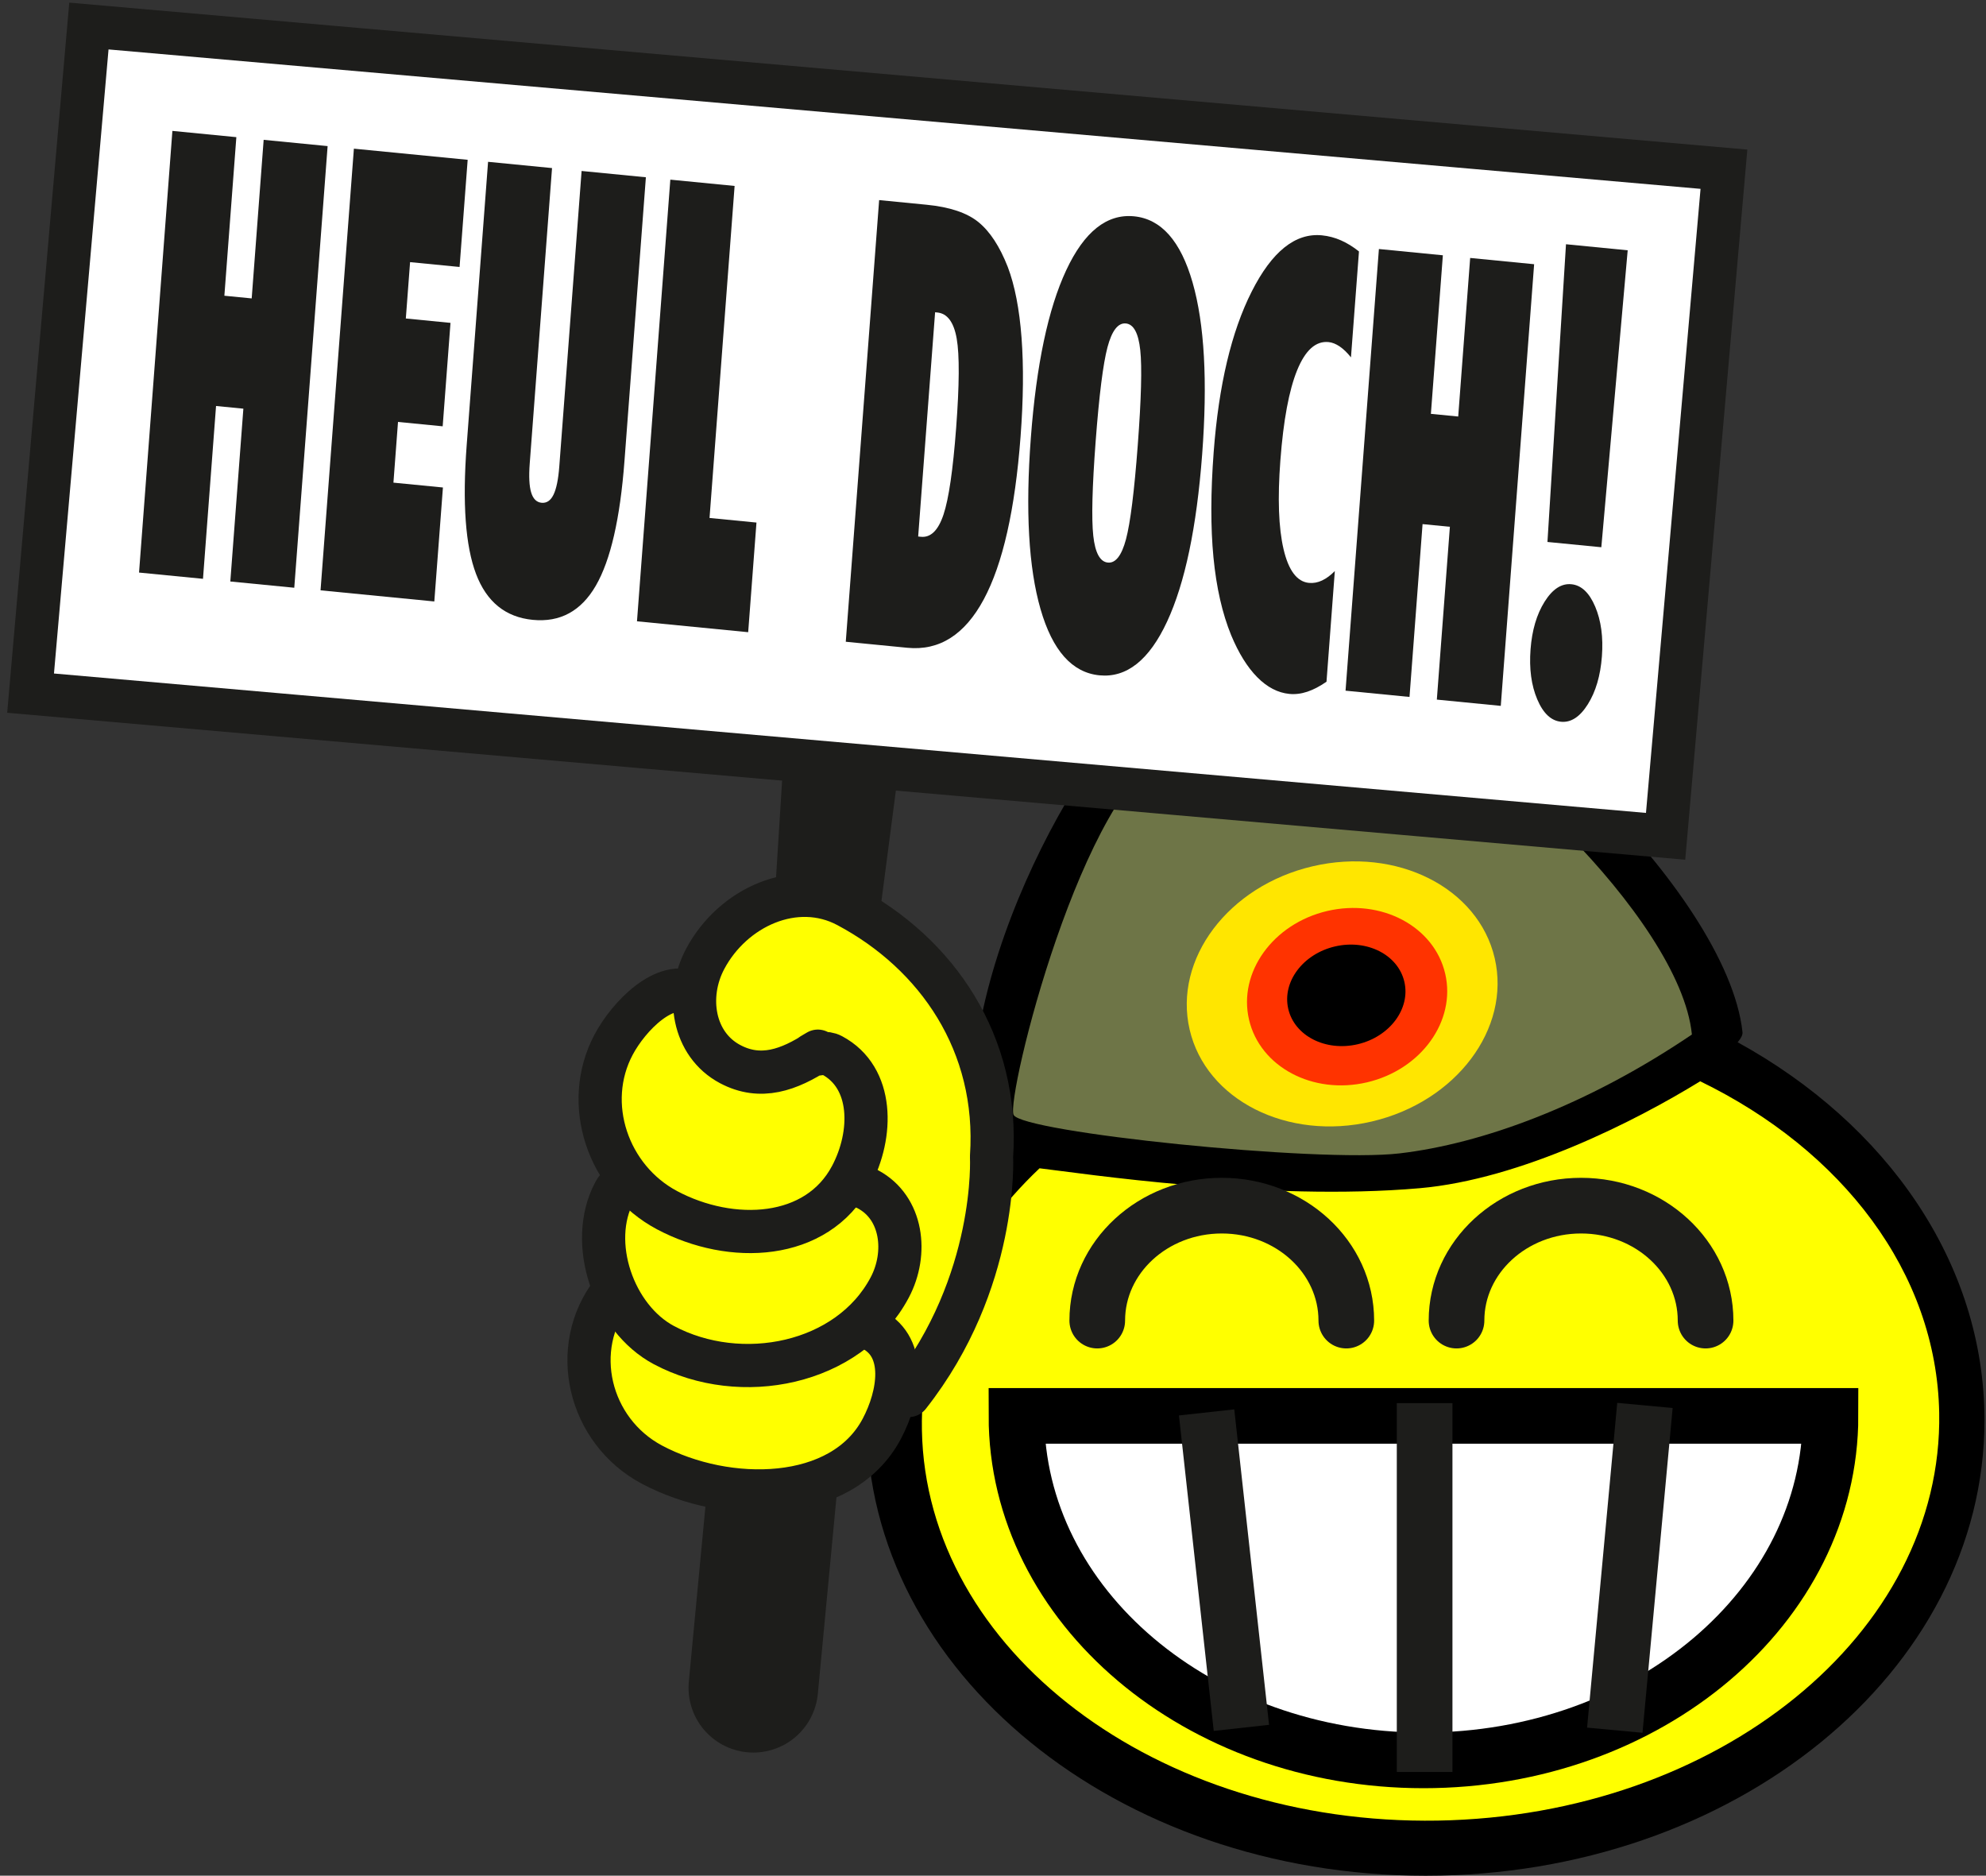 <?xml version="1.0" encoding="utf-8"?>
<!-- Created by Lars from BoxerStop info@boxerstop.eu -->
<!DOCTYPE svg PUBLIC "-//W3C//DTD SVG 1.1//EN" "http://www.w3.org/Graphics/SVG/1.1/DTD/svg11.dtd">
<svg version="1.1" xmlns="http://www.w3.org/2000/svg" xmlns:xlink="http://www.w3.org/1999/xlink" x="0px" y="0px"
         width="183.92px" height="173.664px" viewBox="0 0 183.92 173.664" enable-background="new 0 0 183.92 173.664"
         xml:space="preserve">
<rect x="0" y="0" width="183.92" height="173.664" fill="#333333" stroke="none"/>
<g id="Hintergrund">
</g>
<g id="Hilfslinien">
</g>
<g id="Vordergrund">
        <g>
                <g>
                        <g>
                                <path d="M80.274,131.494c0-9.619,3.952-18.487,10.604-25.582c-0.426-0.258-0.669-0.523-0.698-0.795
                                        c-1.821-17.03,12.762-40.214,17.104-40.663c4.343-0.448,8.502,0.455,11.381,2.11c2.132-2.173,5.134-4.061,9.476-4.509
                                        c9.105-0.941,31.845,20.584,33.228,33.509c0.027,0.253-0.132,0.569-0.448,0.936c13.789,7.576,22.858,20.422,22.858,34.994
                                        c0,23.293-23.17,42.175-51.752,42.175C103.444,173.669,80.274,154.787,80.274,131.494z"/>
                        </g>
                        <g>
                                <path fill-rule="evenodd" clip-rule="evenodd" fill="#FFFF00" d="M85.376,132.401c-0.166-9.18,3.949-17.65,10.894-24.232
                                        c3.816,0.446,21.069,3.077,35.199,1.844c9.375-0.818,20.043-6.243,25.981-9.9c13.101,6.362,21.899,17.67,22.135,30.699
                                        c0.369,20.411-20.421,37.313-46.436,37.752C107.133,169.002,85.745,152.812,85.376,132.401z"/>
                        </g>
                        <g>
                                <path fill-rule="evenodd" clip-rule="evenodd" fill="#6E7547" d="M129.618,106.788c-7.614,0.892-35.037-1.963-35.751-3.569
                                        s6.365-30.456,14.693-33.965c6.722,0.179,9.399,3.391,11.302,3.212c1.903-0.179,2.855-6.9,9.577-6.186
                                        c6.722,0.714,26.174,18.677,27.245,29.503C146.928,102.386,137.232,105.895,129.618,106.788z"/>
                        </g>
                        <g>
                                <path fill-rule="evenodd" clip-rule="evenodd" fill="#FFE600" d="M110.17,95.327c-1.516-6.525,3.58-13.293,11.382-15.118
                                        c7.802-1.825,15.355,1.985,16.871,8.51c1.516,6.525-3.58,13.293-11.382,15.118C119.239,105.662,111.686,101.852,110.17,95.327z"
                                        />
                        </g>
                        <g>
                                <path fill-rule="evenodd" clip-rule="evenodd" fill="#FF3300" d="M115.669,94.404c-1.018-4.38,2.225-8.883,7.242-10.057
                                        c5.018-1.173,9.91,1.426,10.927,5.807s-2.225,8.883-7.242,10.057C121.579,101.385,116.687,98.785,115.669,94.404z"/>
                        </g>
                        <g>
                                <path fill-rule="evenodd" clip-rule="evenodd" d="M119.304,93.414c-0.581-2.5,1.355-5.091,4.324-5.785s5.847,0.77,6.427,3.271
                                        c0.581,2.5-1.355,5.09-4.324,5.785C122.762,97.378,119.885,95.914,119.304,93.414z"/>
                        </g>
                </g>
                <g>
                        <g>
                                <polygon fill="#FFFFFF" points="8.233,2.41 159.651,15.667 154.249,77.433 2.832,64.176 8.233,2.41                                 "/>
                                <path fill="#FFFFFF" d="M81.241,39.921"/>
                        </g>
                        <g>
                                <polygon fill="none" stroke="#1D1D1B" stroke-width="4" stroke-miterlimit="3.864" points="8.233,2.41 159.651,15.667
                                        154.249,77.433 2.832,64.176 8.233,2.41                                 "/>
                                <path fill="none" stroke="#1D1D1B" stroke-width="4" stroke-miterlimit="3.864" d="M81.241,39.921"/>
                        </g>
                </g>
                <g>
                        <g>
                                <polygon fill-rule="evenodd" clip-rule="evenodd" fill="#1D1D1B" points="12.876,53.012 15.965,12.12 21.888,12.699
                                        20.779,27.381 23.309,27.629 24.417,12.947 30.34,13.527 27.252,54.418 21.329,53.839 22.538,37.838 20.008,37.59
                                        18.799,53.591                                 "/>
                        </g>
                        <g>
                                <polygon fill-rule="evenodd" clip-rule="evenodd" fill="#1D1D1B" points="29.685,54.657 32.773,13.765 43.31,14.796
                                        42.56,24.718 37.977,24.27 37.583,29.488 41.72,29.894 40.996,39.471 36.859,39.066 36.435,44.687 41.019,45.135 40.221,55.688
                                                                        "/>
                        </g>
                        <g>
                                <path fill-rule="evenodd" clip-rule="evenodd" fill="#1D1D1B" d="M43.217,41.245l1.983-26.263l5.923,0.58l-2.066,27.355
                                        c-0.09,1.195-0.046,2.088,0.133,2.679c0.179,0.591,0.5,0.91,0.964,0.955c0.474,0.046,0.843-0.205,1.108-0.752
                                        c0.265-0.548,0.443-1.419,0.533-2.614l2.066-27.355l5.953,0.583l-1.983,26.264c-0.403,5.339-1.287,9.189-2.652,11.547
                                        c-1.365,2.359-3.312,3.414-5.842,3.167c-2.521-0.247-4.271-1.664-5.252-4.252S42.814,46.584,43.217,41.245z"/>
                        </g>
                        <g>
                                <polygon fill-rule="evenodd" clip-rule="evenodd" fill="#1D1D1B" points="58.99,57.525 62.078,16.633 68.031,17.216
                                        65.709,47.957 70.055,48.382 69.288,58.533                                 "/>
                        </g>
                        <g>
                                <path fill-rule="evenodd" clip-rule="evenodd" fill="#1D1D1B" d="M86.598,28.913L85.03,49.674l0.262,0.026
                                        c0.903,0.088,1.598-0.597,2.084-2.054c0.487-1.458,0.877-4.129,1.17-8.015c0.302-3.997,0.319-6.757,0.053-8.279
                                        s-0.866-2.329-1.798-2.42L86.598,28.913z M81.416,18.526l4.398,0.431c2.141,0.209,3.743,0.747,4.804,1.613
                                        c1.062,0.866,1.965,2.247,2.71,4.144c0.651,1.72,1.076,3.906,1.276,6.559s0.169,5.706-0.092,9.161
                                        c-0.51,6.759-1.646,11.778-3.406,15.058c-1.761,3.279-4.119,4.774-7.074,4.485l-5.706-0.559L81.416,18.526z"/>
                        </g>
                        <g>
                                <path fill-rule="evenodd" clip-rule="evenodd" fill="#1D1D1B" d="M101.468,40.84c-0.321,4.253-0.395,7.174-0.222,8.76
                                        s0.624,2.416,1.351,2.487c0.717,0.07,1.277-0.65,1.68-2.162c0.402-1.511,0.766-4.413,1.089-8.704
                                        c0.324-4.292,0.402-7.226,0.232-8.803c-0.169-1.577-0.613-2.4-1.331-2.47c-0.727-0.071-1.295,0.663-1.705,2.202
                                        C102.155,33.689,101.79,36.586,101.468,40.84z M95.465,40.526c0.51-6.756,1.601-11.923,3.273-15.501
                                        c1.671-3.578,3.768-5.244,6.288-4.997c2.511,0.246,4.317,2.289,5.418,6.129c1.102,3.84,1.396,9.147,0.885,15.922
                                        c-0.51,6.757-1.593,11.916-3.249,15.476c-1.656,3.561-3.744,5.217-6.264,4.971c-2.53-0.248-4.348-2.292-5.455-6.132
                                        C95.255,52.553,94.957,47.264,95.465,40.526z"/>
                        </g>
                        <g>
                                <path fill-rule="evenodd" clip-rule="evenodd" fill="#1D1D1B" d="M122.845,63.118c-0.618,0.428-1.21,0.737-1.776,0.926
                                        s-1.12,0.257-1.663,0.204c-1.066-0.104-2.058-0.62-2.974-1.546s-1.721-2.222-2.416-3.889c-0.824-2.018-1.37-4.417-1.639-7.197
                                        c-0.269-2.78-0.262-6.037,0.02-9.77c0.467-6.177,1.638-11.125,3.516-14.842c1.877-3.718,4.046-5.456,6.508-5.215
                                        c0.611,0.06,1.202,0.217,1.773,0.47c0.571,0.254,1.124,0.595,1.658,1.023l-0.741,9.806c-0.339-0.428-0.685-0.763-1.038-1.004
                                        s-0.699-0.379-1.039-0.412c-1.183-0.116-2.152,0.753-2.907,2.606s-1.273,4.636-1.554,8.35c-0.265,3.508-0.167,6.248,0.295,8.22
                                        s1.245,3.013,2.351,3.121c0.407,0.04,0.811-0.034,1.21-0.221c0.4-0.188,0.796-0.479,1.187-0.874L122.845,63.118z"/>
                        </g>
                        <g>
                                <polygon fill-rule="evenodd" clip-rule="evenodd" fill="#1D1D1B" points="124.609,63.948 127.698,23.056 133.621,23.636
                                        132.512,38.318 135.042,38.565 136.15,23.883 142.073,24.463 138.985,65.355 133.063,64.775 134.271,48.774 131.741,48.526
                                        130.532,64.528                                 "/>
                        </g>
                        <g>
                                <path fill-rule="evenodd" clip-rule="evenodd" fill="#1D1D1B" d="M145.024,22.614l5.714,0.56l-2.442,27.493l-4.989-0.488
                                        L145.024,22.614z M141.741,60.122c0.134-1.771,0.567-3.242,1.301-4.411s1.561-1.708,2.483-1.618s1.656,0.783,2.204,2.076
                                        c0.547,1.294,0.754,2.827,0.621,4.599c-0.135,1.791-0.57,3.271-1.303,4.439s-1.561,1.708-2.482,1.618
                                        c-0.922-0.09-1.656-0.783-2.204-2.077C141.812,63.456,141.606,61.913,141.741,60.122z"/>
                        </g>
                </g>
                <g>

                                <line fill-rule="evenodd" clip-rule="evenodd" fill="none" stroke="#1D1D1B" stroke-width="12" stroke-linecap="round" stroke-miterlimit="3.864" x1="69.764" y1="156.265" x2="71.859" y2="134.174"/>
                </g>
                <g>
                        <path fill-rule="evenodd" clip-rule="evenodd" fill="#FFFF00" d="M90.54,110.849c0.835-8.557-4.146-29.368-16.878-27.419
                                c-12.733,1.948-8.557,4.659-8.835,9.113c-2.506-0.835-9.67,2.227-9.392,8.278s1.67,8.278,2.784,9.67
                                c-1.67,1.114-3.897,7.238-1.67,10.227c-1.67,2.432-5.772,14.943,10.784,16.835c13.44,1.536,19.201-6.1,16.138-9.645
                                C87.005,126.142,90.54,110.849,90.54,110.849z"/>
                </g>
                <g>

                                <path fill-rule="evenodd" clip-rule="evenodd" fill="none" stroke="#1D1D1B" stroke-width="4" stroke-linecap="round" stroke-linejoin="round" stroke-miterlimit="3.864" d="
                                M84.167,129.202c8.278-10.505,7.657-22.112,7.657-22.112c0.707-10.475-5.055-18.798-13.35-23.208
                                c-4.793-2.549-10.619,0.107-13.168,4.9c-1.83,3.441-1.132,7.911,2.309,9.74c2.827,1.503,5.466,0.542,8.125-1.197l-0.563,0.332
                                c0.655-0.046,1.252-0.28,1.867,0.047c3.871,2.058,3.833,7.319,1.774,11.19c-3.169,5.96-11.086,6.323-17.047,3.153
                                c-5.469-2.908-7.853-9.859-4.944-15.328c1.405-2.642,4.801-6.138,7.443-4.732"/>
                </g>
                <g>

                                <path fill-rule="evenodd" clip-rule="evenodd" fill="none" stroke="#1D1D1B" stroke-width="4" stroke-linecap="round" stroke-linejoin="round" stroke-miterlimit="3.864" d="
                                M78.83,109.605c0.619,0.171,0.991,0.211,1.544,0.506c3.195,1.699,3.712,5.915,2.013,9.11c-3.791,7.128-13.773,9.111-20.901,5.321
                                c-4.67-2.483-7.077-9.479-4.594-14.148c0.261-0.492,0.576-0.64,0.899-1.099"/>
                </g>
                <g>

                                <path fill-rule="evenodd" clip-rule="evenodd" fill="none" stroke="#1D1D1B" stroke-width="4" stroke-linecap="round" stroke-linejoin="round" stroke-miterlimit="3.864" d="
                                M80.857,123.129c3.134,1.666,2.464,6.039,0.797,9.173c-3.692,6.944-14.338,6.995-21.282,3.303
                                c-5.837-3.104-7.722-10.784-3.648-16.008"/>
                </g>
                <g>
                        <polygon fill-rule="evenodd" clip-rule="evenodd" fill="#1D1D1B" points="81.383,85.305 83.292,70.693 72.582,69.858
                                71.713,83.708 76.724,83.708                         "/>
                </g>
                <g>
                        <g>

                                        <path fill-rule="evenodd" clip-rule="evenodd" fill="none" stroke="#1D1D1B" stroke-width="5.154" stroke-linecap="round" stroke-miterlimit="3.864" d="
                                        M101.615,122.271c0-5.878,5.163-10.643,11.532-10.643c6.369,0,11.532,4.765,11.532,10.643"/>
                        </g>
                        <g>

                                        <path fill-rule="evenodd" clip-rule="evenodd" fill="none" stroke="#1D1D1B" stroke-width="5.154" stroke-linecap="round" stroke-miterlimit="3.864" d="
                                        M134.886,122.271c0-5.878,5.163-10.643,11.532-10.643c6.369,0,11.532,4.765,11.532,10.643"/>
                        </g>
                </g>
                <g>
                        <g>
                                <path fill-rule="evenodd" clip-rule="evenodd" fill="#FFFFFF" d="M169.518,131.093c0,17.615-16.875,31.895-37.693,31.895
                                        s-37.693-14.28-37.693-31.895H169.518z"/>

                                        <path fill-rule="evenodd" clip-rule="evenodd" fill="none" stroke="#000000" stroke-width="5.154" stroke-miterlimit="3.864" d="
                                        M169.518,131.093c0,17.615-16.875,31.895-37.693,31.895s-37.693-14.28-37.693-31.895H169.518z"/>
                        </g>
                        <g>

                                        <line fill-rule="evenodd" clip-rule="evenodd" fill="none" stroke="#1D1D1B" stroke-width="5.154" stroke-miterlimit="3.864" x1="111.742" y1="130.771" x2="114.964" y2="159.98"/>
                        </g>
                        <g>

                                        <line fill-rule="evenodd" clip-rule="evenodd" fill="none" stroke="#1D1D1B" stroke-width="5.154" stroke-miterlimit="3.864" x1="131.932" y1="129.912" x2="131.932" y2="164.061"/>
                        </g>
                        <g>

                                        <line fill-rule="evenodd" clip-rule="evenodd" fill="none" stroke="#1D1D1B" stroke-width="5.154" stroke-miterlimit="3.864" x1="152.335" y1="130.126" x2="149.543" y2="160.195"/>
                        </g>
                </g>
        </g>
</g>
</svg>
